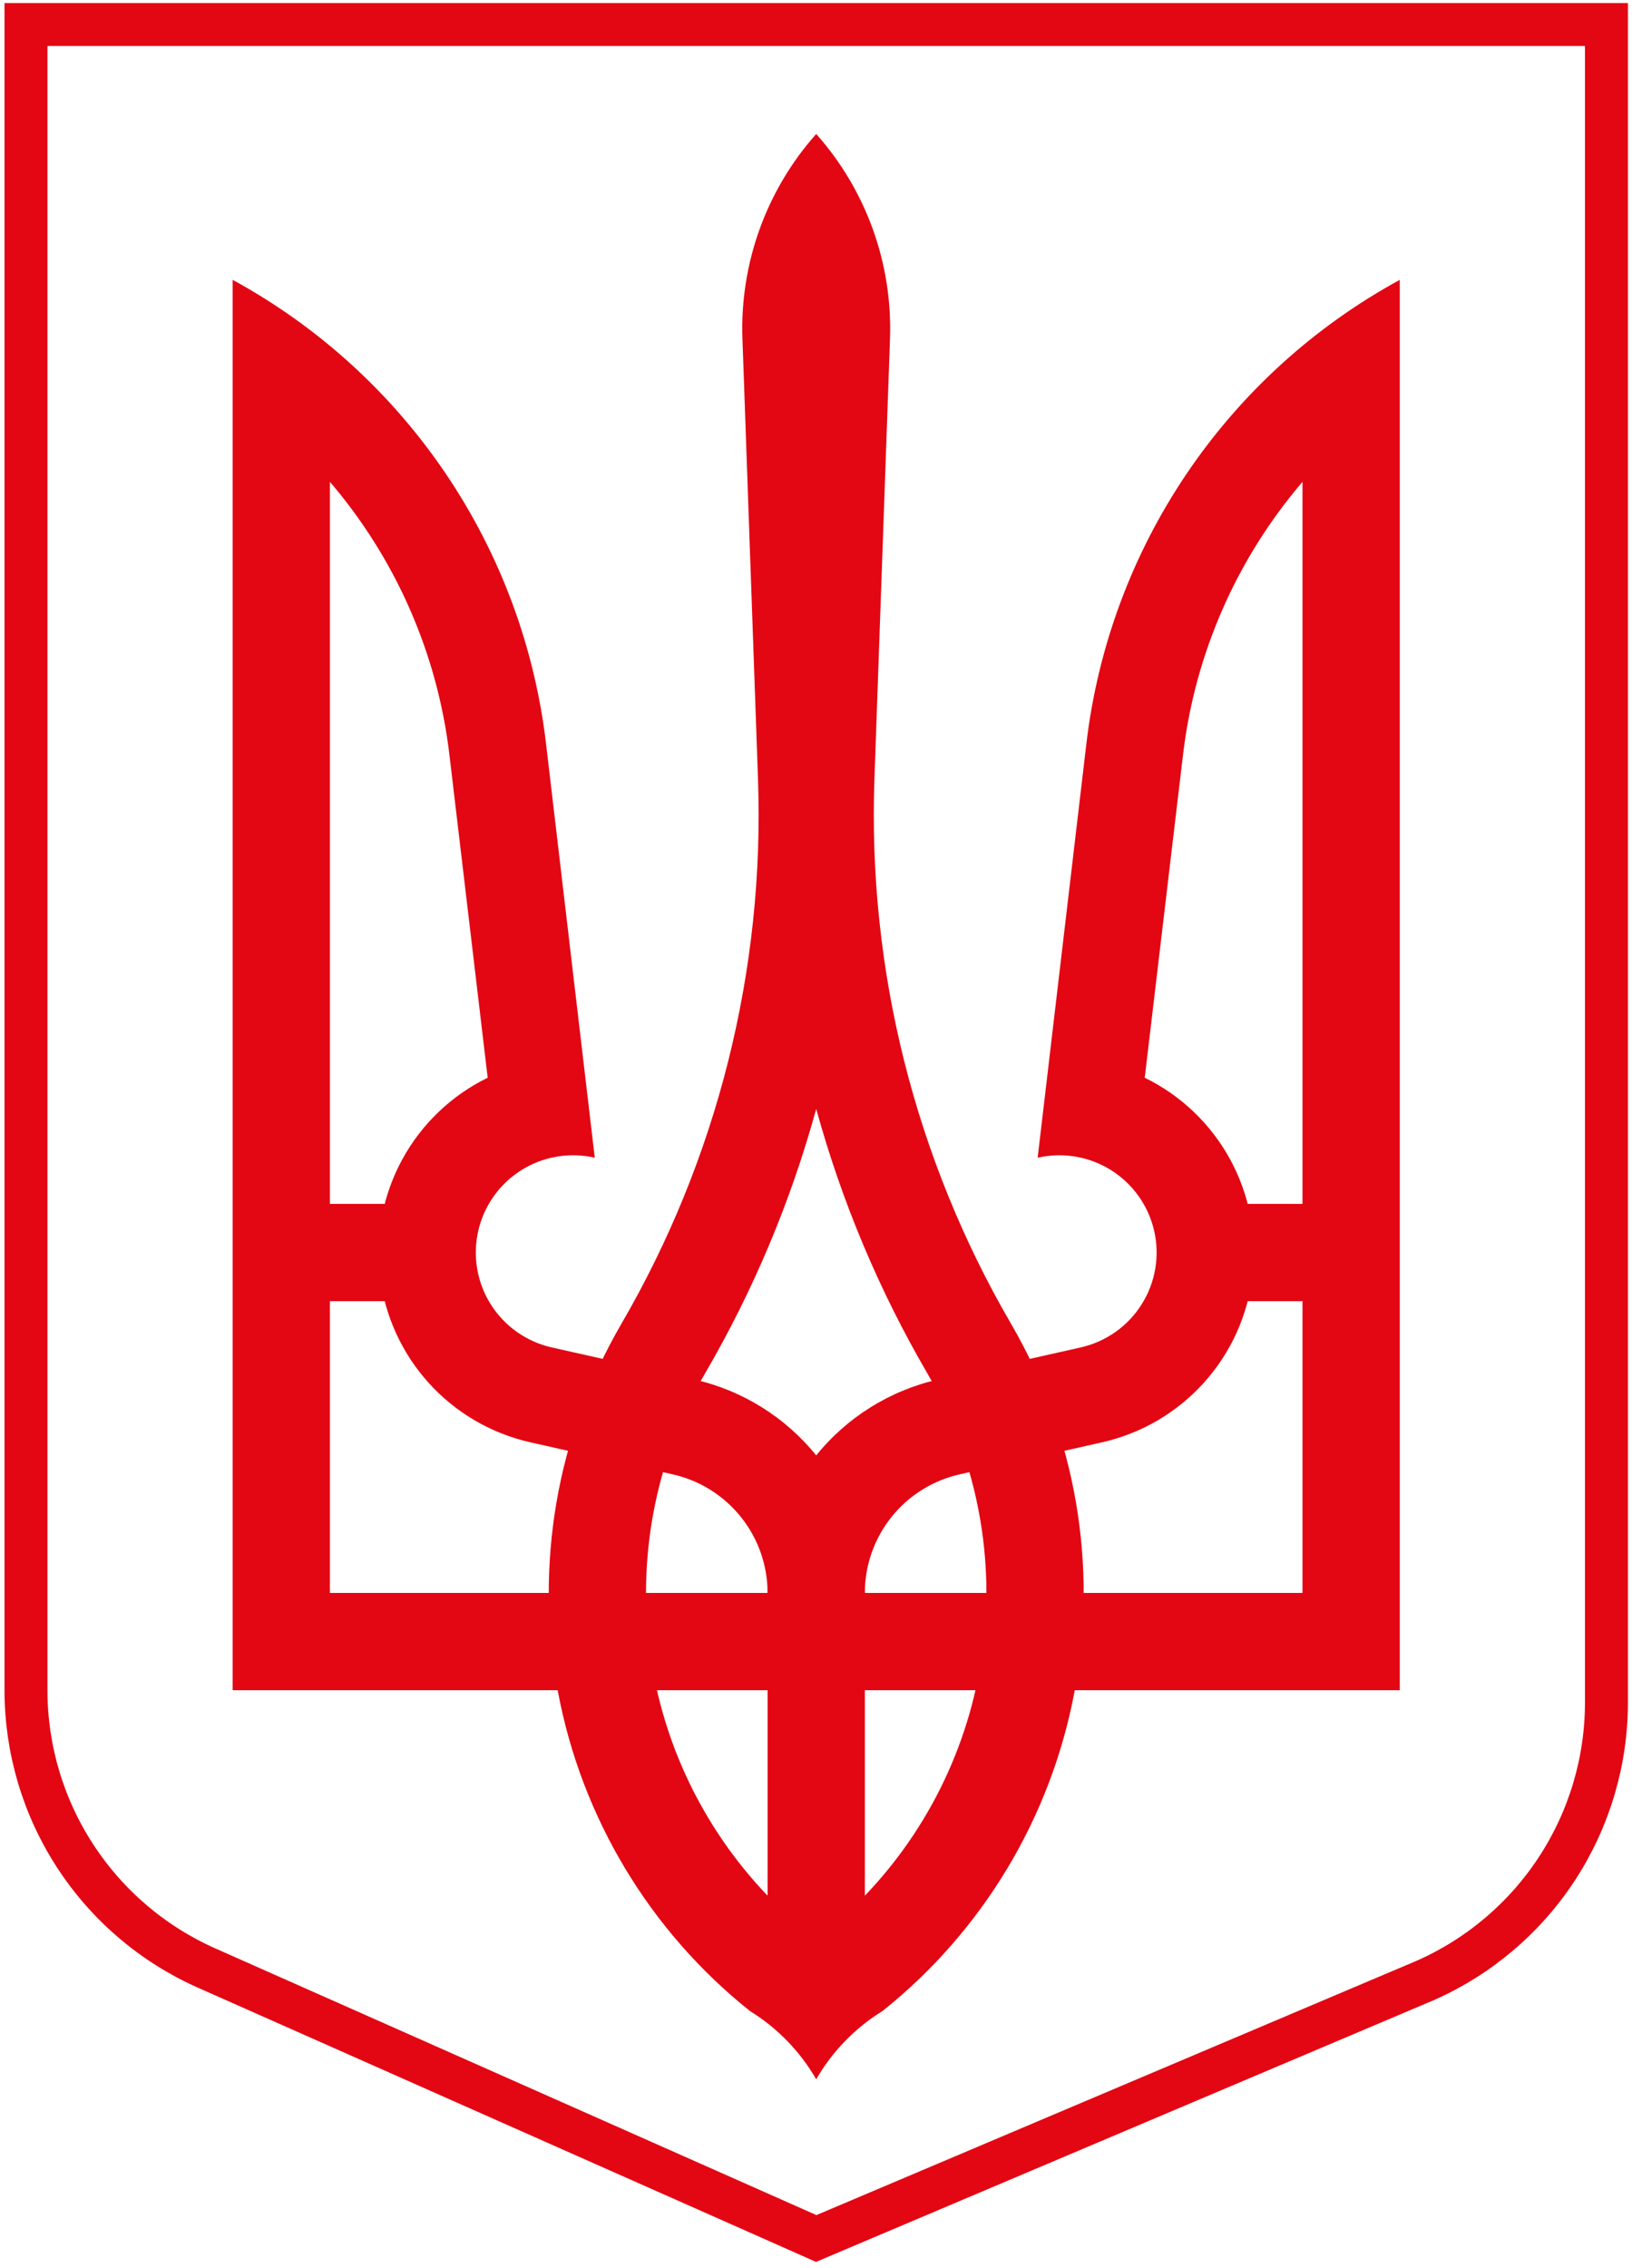 <svg width="190" height="264" viewBox="0 0 190 264" fill="none" xmlns="http://www.w3.org/2000/svg">
<path d="M3.025 2.857H187.025V198.18C187.025 205.029 185.037 211.73 181.303 217.472C177.569 223.213 172.249 227.747 165.989 230.525L95.025 260.59L24.061 229.109C17.801 226.332 12.481 221.798 8.747 216.056C5.013 210.315 3.025 203.613 3.025 196.764V2.857Z" stroke="#E30613" stroke-width="5"/>
<path d="M101.803 90.694C101.017 112.914 106.534 134.904 117.716 154.122C125.227 167.033 127.849 182.214 125.101 196.896C122.353 211.578 114.42 224.784 102.748 234.105C99.555 236.074 96.901 238.807 95.025 242.056C93.149 238.807 90.496 236.074 87.302 234.105C75.63 224.784 67.697 211.578 64.95 196.896C62.202 182.214 64.823 167.033 72.335 154.122C83.516 134.904 89.033 112.914 88.248 90.694L86.436 39.445C86.127 30.686 89.203 22.145 95.025 15.595C100.848 22.145 103.924 30.686 103.614 39.445L101.803 90.694ZM100.687 220.683C108.335 212.697 113.177 202.44 114.484 191.46C115.79 180.481 113.489 169.374 107.929 159.816C102.319 150.174 97.982 139.847 95.025 129.09C92.069 139.847 87.732 150.174 82.122 159.816C76.561 169.374 74.26 180.481 75.567 191.46C76.873 202.44 81.716 212.697 89.364 220.683V185.441H100.687V220.683Z" fill="#E30613"/>
<path d="M126.48 86.562C127.805 75.304 131.81 64.527 138.157 55.135C144.505 45.742 153.011 38.008 162.963 32.579V196.764H95.025L89.363 185.44C89.363 179.655 91.332 174.043 94.946 169.525C98.56 165.008 103.604 161.855 109.248 160.585L125.818 156.857C127.27 156.53 128.644 155.92 129.861 155.061C131.077 154.203 132.112 153.113 132.907 151.854C133.702 150.596 134.24 149.192 134.492 147.725C134.744 146.258 134.704 144.755 134.374 143.303C134.045 141.851 133.432 140.479 132.572 139.264C131.711 138.049 130.619 137.016 129.359 136.224C128.098 135.431 126.694 134.895 125.226 134.646C123.758 134.397 122.256 134.44 120.805 134.772L126.48 86.562ZM133.272 125.462C137.487 127.52 140.958 130.837 143.207 134.954C145.456 139.071 146.37 143.784 145.825 148.443C145.28 153.102 143.301 157.476 140.162 160.962C137.024 164.449 132.88 166.874 128.304 167.904L111.733 171.632C108.598 172.337 105.796 174.089 103.788 176.599C101.78 179.108 100.686 182.227 100.686 185.44H151.64V56.092C143.962 65.064 139.121 76.113 137.731 87.84L133.272 125.462ZM142.582 140.148H153.905V151.471H142.582V140.148Z" fill="#E30613"/>
<path d="M63.569 86.562C62.243 75.304 58.239 64.527 51.892 55.135C45.544 45.742 37.038 38.008 27.086 32.579V196.764H95.024L100.686 185.44C100.686 179.655 98.717 174.043 95.103 169.525C91.489 165.008 86.445 161.855 80.801 160.585L64.231 156.857C62.778 156.53 61.405 155.92 60.188 155.061C58.972 154.203 57.937 153.113 57.142 151.854C56.347 150.596 55.808 149.192 55.557 147.725C55.305 146.258 55.345 144.755 55.674 143.303C56.004 141.851 56.617 140.479 57.477 139.264C58.338 138.049 59.43 137.016 60.69 136.224C61.95 135.431 63.355 134.895 64.823 134.646C66.29 134.397 67.793 134.44 69.244 134.772L63.569 86.562ZM56.777 125.462C52.562 127.52 49.091 130.837 46.842 134.954C44.593 139.071 43.678 143.784 44.224 148.443C44.769 153.102 46.748 157.476 49.887 160.962C53.025 164.449 57.169 166.874 61.745 167.904L78.316 171.632C81.451 172.337 84.253 174.089 86.261 176.599C88.269 179.108 89.362 182.227 89.362 185.44H38.409V56.092C46.087 65.064 50.928 76.113 52.318 87.84L56.777 125.462ZM47.467 140.148H36.144V151.471H47.467V140.148Z" fill="#E30613"/>
</svg>

